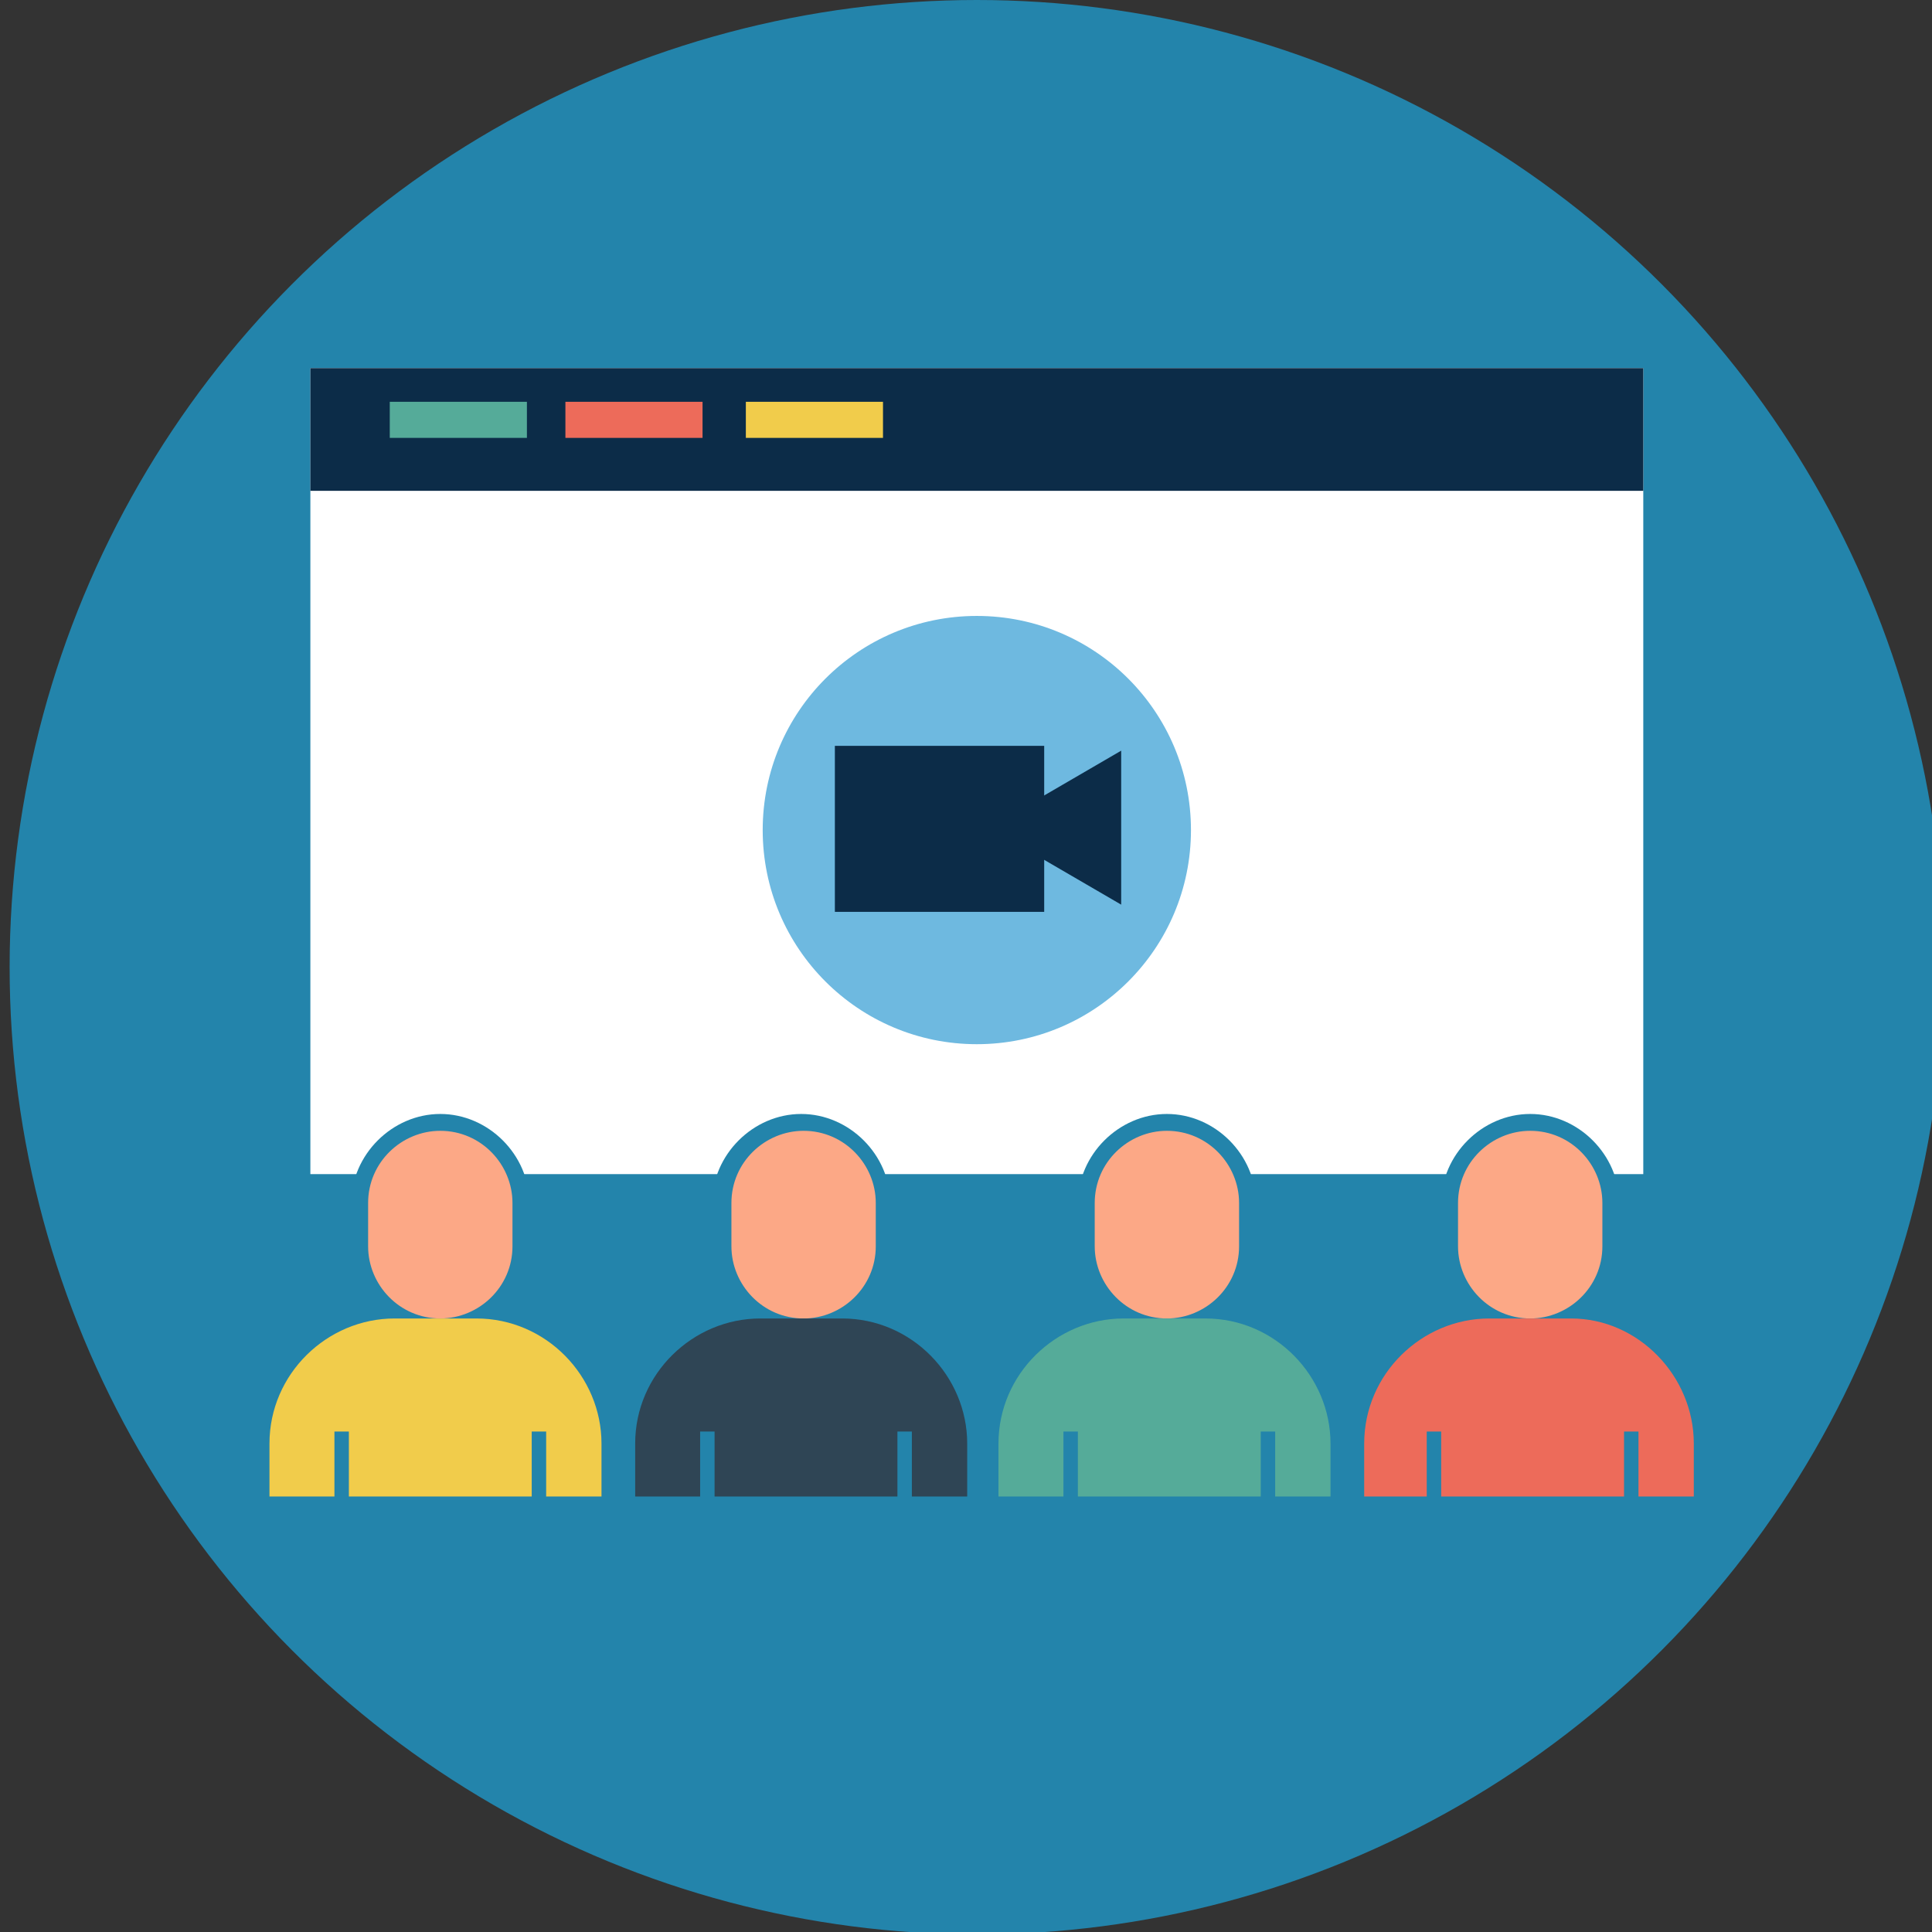 <svg xmlns="http://www.w3.org/2000/svg" xmlns:xlink="http://www.w3.org/1999/xlink" id="Layer_2" x="0px" y="0px" viewBox="0 0 80.3 80.3" style="enable-background:new 0 0 80.3 80.3;" xml:space="preserve">
<rect x="0" y="0" width="80.3" height="80.3" fill="#333333" stroke="none"/>
<style type="text/css">
	.st0{fill:#552F2F;}
	.st1{fill:#2F4555;}
	.st2{fill:#ED6B5A;}
	.st3{fill:#FCA886;}
	.st4{fill:#50646F;}
	.st5{fill:#55AB99;}
	.st6{fill:#FFFFFF;}
	.st7{fill:#F1CC4B;}
	.st8{fill:#2384AB;}
	.st9{clip-path:url(#SVGID_2_);fill:#FCA886;}
	.st10{fill:#BABFC5;}
	.st11{fill:#0C2C48;}
	.st12{clip-path:url(#SVGID_4_);fill:#F6A09C;}
	.st13{fill:#F8A06D;}
	.st14{fill:#5EC3AD;}
	.st15{fill:#61C3AF;}
	.st16{fill:#F38D80;}
	.st17{fill:#6EB9E0;}
	.st18{fill:#73B4E3;}
	.st19{fill:#F6A09C;}
	.st20{fill:#AAD3F2;}
	.st21{clip-path:url(#SVGID_8_);}
	.st22{fill:#EB6A5C;}
</style>
<g>
	<g>
		<circle class="st8" cx="40.6" cy="40.2" r="40.2"></circle>
		<g>
			<rect x="12.9" y="15.3" class="st6" width="55.4" height="33.5"></rect>
			<rect x="12.9" y="15.3" class="st11" width="55.4" height="5.1"></rect>
			<g>
				<rect x="16.2" y="16.7" class="st5" width="5.7" height="1.5"></rect>
				<rect x="23.5" y="16.7" class="st2" width="5.7" height="1.5"></rect>
				<rect x="31" y="16.7" class="st7" width="5.7" height="1.5"></rect>
			</g>
		</g>
		<g>
			<g>
				<g>
					<path class="st8" d="M42.3,62.2V60c0-2.5,2-4.5,4.5-4.5h3.4c2.5,0,4.5,2,4.5,4.5v2.2H56V60c0-2.9-2.1-5.2-4.8-5.7       c0.6-0.7,1-1.5,1-2.5V50c0-2-1.7-3.7-3.7-3.7c-2,0-3.7,1.7-3.7,3.7v1.8c0,1,0.4,1.9,1,2.5C43.1,54.8,41,57.1,41,60v2.2H42.3z        M46.1,50c0-1.3,1.1-2.4,2.4-2.4c1.3,0,2.4,1.1,2.4,2.4v1.8c0,1.3-1.1,2.4-2.4,2.4c-1.3,0-2.4-1.1-2.4-2.4V50z"></path>
				</g>
				<g>
					<g>
						<path class="st3" d="M51.5,51.8c0,1.7-1.4,3-3,3l0,0c-1.7,0-3-1.4-3-3V50c0-1.7,1.4-3,3-3l0,0c1.7,0,3,1.4,3,3V51.8z"></path>
					</g>
					<path class="st5" d="M44.2,62.2v-2.7h0.6v2.7h7.6v-2.7h0.6v2.7h2.3V60c0-2.8-2.3-5.2-5.2-5.2h-3.4c-2.8,0-5.2,2.3-5.2,5.2v2.2       H44.2z"></path>
				</g>
			</g>
			<g>
				<path class="st8" d="M27.1,62.2V60c0-2.5,2-4.5,4.5-4.5h3.4c2.5,0,4.5,2,4.5,4.5v2.2h1.3V60c0-2.9-2.1-5.2-4.8-5.7      c0.6-0.7,1-1.5,1-2.5V50c0-2-1.7-3.7-3.7-3.7c-2,0-3.7,1.7-3.7,3.7v1.8c0,1,0.4,1.9,1,2.5c-2.7,0.5-4.8,2.8-4.8,5.7v2.2H27.1z       M31,50c0-1.3,1.1-2.4,2.4-2.4c1.3,0,2.4,1.1,2.4,2.4v1.8c0,1.3-1.1,2.4-2.4,2.4c-1.3,0-2.4-1.1-2.4-2.4V50z"></path>
				<g>
					<g>
						<path class="st3" d="M36.4,51.8c0,1.7-1.4,3-3,3l0,0c-1.7,0-3-1.4-3-3V50c0-1.7,1.4-3,3-3l0,0c1.7,0,3,1.4,3,3V51.8z"></path>
					</g>
					<path class="st1" d="M29.1,62.2v-2.7h0.6v2.7h7.6v-2.7h0.6v2.7h2.3V60c0-2.8-2.3-5.2-5.2-5.2h-3.4c-2.8,0-5.2,2.3-5.2,5.2v2.2       H29.1z"></path>
				</g>
			</g>
			<g>
				<path class="st8" d="M12,62.2V60c0-2.5,2-4.5,4.5-4.5H20c2.5,0,4.5,2,4.5,4.5v2.2h1.3V60c0-2.9-2.1-5.2-4.8-5.7      c0.6-0.7,1-1.5,1-2.5V50c0-2-1.7-3.7-3.7-3.7c-2,0-3.7,1.7-3.7,3.7v1.8c0,1,0.4,1.9,1,2.5c-2.7,0.5-4.8,2.8-4.8,5.7v2.2H12z       M15.8,50c0-1.3,1.1-2.4,2.4-2.4c1.3,0,2.4,1.1,2.4,2.4v1.8c0,1.3-1.1,2.4-2.4,2.4c-1.3,0-2.4-1.1-2.4-2.4V50z"></path>
				<g>
					<g>
						<path class="st3" d="M21.3,51.8c0,1.7-1.4,3-3,3l0,0c-1.7,0-3-1.4-3-3V50c0-1.7,1.4-3,3-3l0,0c1.7,0,3,1.4,3,3V51.8z"></path>
					</g>
					<path class="st7" d="M13.9,62.2v-2.7h0.6v2.7h7.6v-2.7h0.6v2.7h2.3V60c0-2.8-2.3-5.2-5.2-5.2h-3.4c-2.8,0-5.2,2.3-5.2,5.2v2.2       H13.9z"></path>
				</g>
			</g>
			<g>
				<g>
					<path class="st8" d="M57.4,62.2V60c0-2.5,2-4.5,4.5-4.5h3.4c2.5,0,4.5,2,4.5,4.5v2.2h1.3V60c0-2.9-2.1-5.2-4.8-5.7       c0.6-0.7,1-1.5,1-2.5V50c0-2-1.7-3.7-3.7-3.7c-2,0-3.7,1.7-3.7,3.7v1.8c0,1,0.4,1.9,1,2.5c-2.7,0.5-4.8,2.8-4.8,5.7v2.2H57.4z        M61.2,50c0-1.3,1.1-2.4,2.4-2.4c1.3,0,2.4,1.1,2.4,2.4v1.8c0,1.3-1.1,2.4-2.4,2.4c-1.3,0-2.4-1.1-2.4-2.4V50z"></path>
				</g>
				<g>
					<g>
						<path class="st3" d="M66.6,51.8c0,1.7-1.4,3-3,3l0,0c-1.7,0-3-1.4-3-3V50c0-1.7,1.4-3,3-3l0,0c1.7,0,3,1.4,3,3V51.8z"></path>
					</g>
					<path class="st2" d="M59.3,62.2v-2.7h0.6v2.7h7.6v-2.7h0.6v2.7h2.3V60c0-2.8-2.3-5.2-5.1-5.2h-3.4c-2.8,0-5.2,2.3-5.2,5.2v2.2       H59.3z"></path>
				</g>
			</g>
		</g>
	</g>
	<g>
		<g>
			<circle class="st17" cx="40.6" cy="34.5" r="8.9"></circle>
		</g>
		<g>
			<g>
				<polygon class="st11" points="46.6,31.2 41.1,34.4 46.6,37.6     "></polygon>
			</g>
			<rect x="34.7" y="31" class="st11" width="8.7" height="6.9"></rect>
		</g>
	</g>
</g>
</svg>